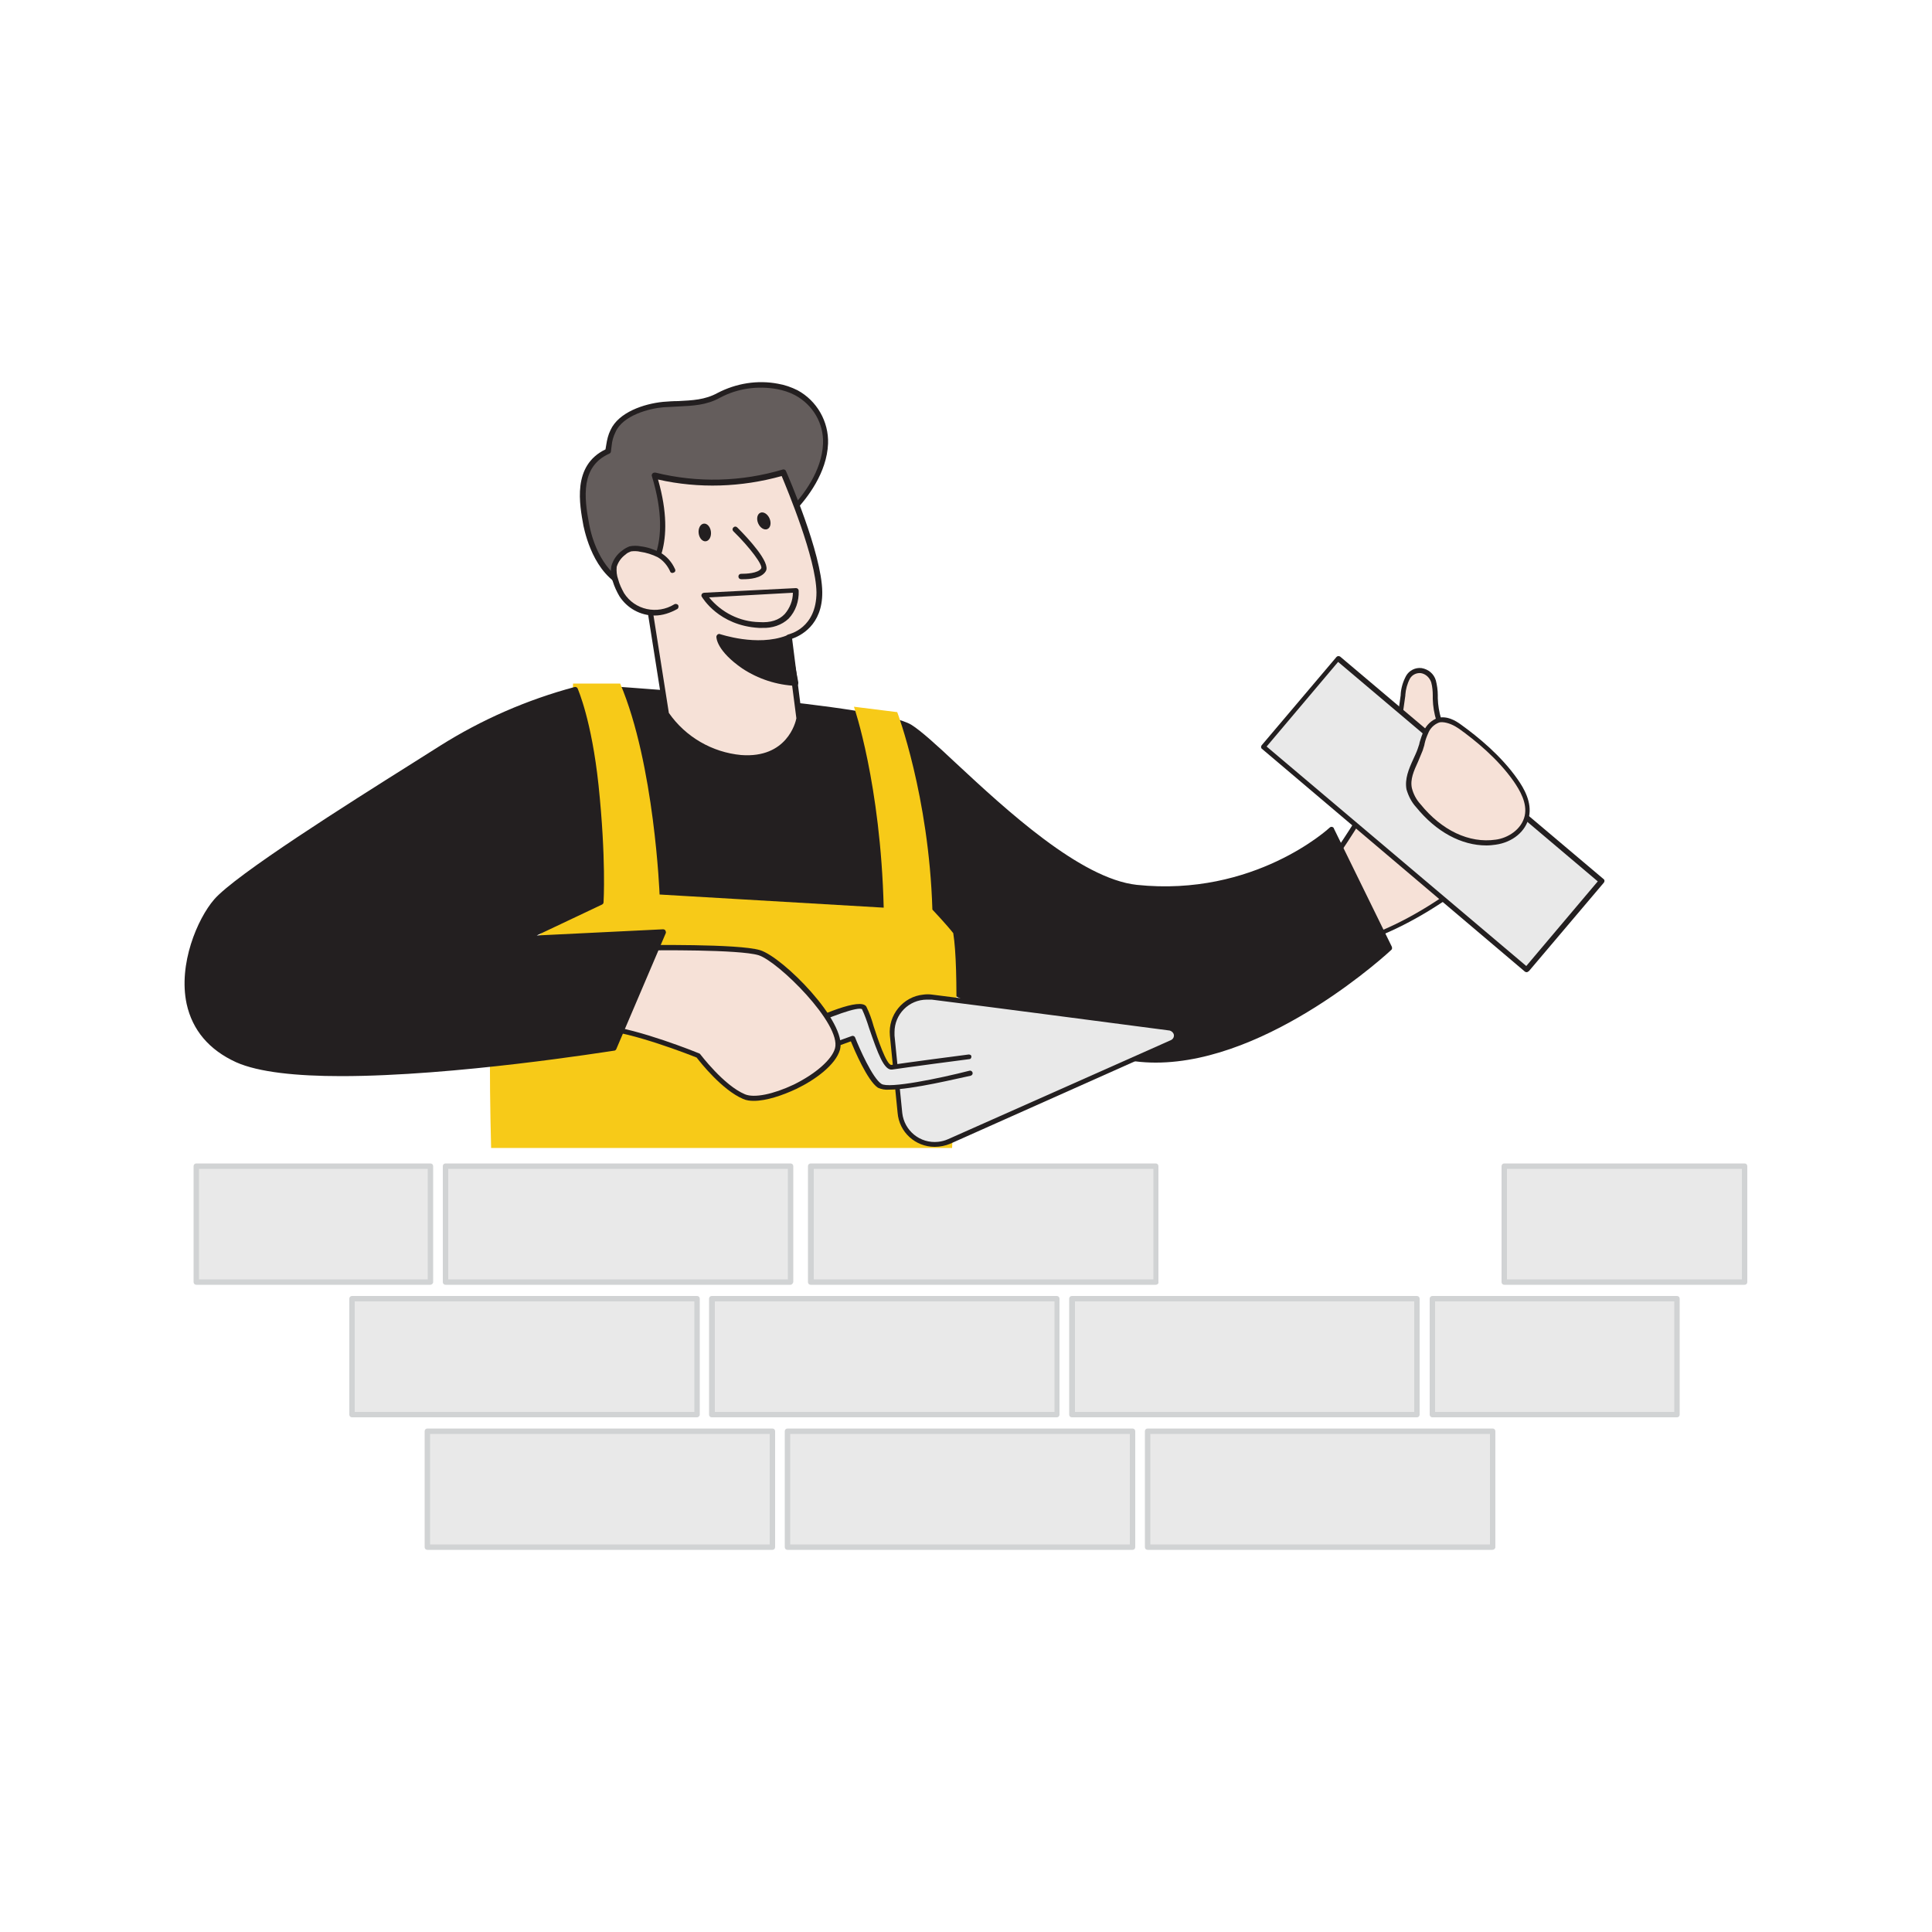 <svg width="292" height="292" viewBox="0 0 292 292" fill="none" xmlns="http://www.w3.org/2000/svg">
<path d="M119.486 176.252H67.335V193.772H119.486V176.252Z" fill="#E9E9E9"/>
<path d="M119.486 194.18H67.335C67.102 194.18 66.926 194.005 66.926 193.772V176.252C66.926 176.018 67.102 175.843 67.335 175.843H119.486C119.72 175.843 119.895 176.018 119.895 176.252V193.772C119.837 194.005 119.661 194.18 119.486 194.18ZM67.744 193.363H119.077V176.66H67.744V193.363Z" fill="#D1D3D4"/>
<path d="M65.057 176.252H29.667V193.772H65.057V176.252Z" fill="#E9E9E9"/>
<path d="M65.058 194.18H29.667C29.433 194.18 29.258 194.005 29.258 193.772V176.252C29.258 176.018 29.433 175.843 29.667 175.843H65.058C65.291 175.843 65.466 176.018 65.466 176.252V193.772C65.466 194.005 65.233 194.18 65.058 194.18ZM30.076 193.363H64.649V176.66H30.076V193.363Z" fill="#D1D3D4"/>
<path d="M174.733 176.252H122.582V193.772H174.733V176.252Z" fill="#E9E9E9"/>
<path d="M174.674 194.18H122.523C122.289 194.18 122.114 194.005 122.114 193.772V176.252C122.114 176.018 122.289 175.843 122.523 175.843H174.674C174.908 175.843 175.083 176.018 175.083 176.252V193.772C175.141 194.005 174.908 194.18 174.674 194.18ZM122.99 193.363H174.324V176.66H122.99V193.363Z" fill="#D1D3D4"/>
<path d="M263.734 176.252H227.409V193.772H263.734V176.252Z" fill="#E9E9E9"/>
<path d="M263.676 194.18H227.351C227.118 194.18 226.942 194.005 226.942 193.772V176.252C226.942 176.018 227.118 175.843 227.351 175.843H263.676C263.91 175.843 264.085 176.018 264.085 176.252V193.772C264.085 194.005 263.91 194.18 263.676 194.18ZM227.76 193.363H263.267V176.66H227.76V193.363Z" fill="#D1D3D4"/>
<path d="M105.354 196.283H53.202V213.803H105.354V196.283Z" fill="#E9E9E9"/>
<path d="M105.353 214.212H53.202C52.969 214.212 52.794 214.036 52.794 213.803V196.283C52.794 196.049 52.969 195.874 53.202 195.874H105.353C105.587 195.874 105.762 196.049 105.762 196.283V213.803C105.762 214.036 105.529 214.212 105.353 214.212ZM53.611 213.394H104.945V196.692H53.611V213.394Z" fill="#D1D3D4"/>
<path d="M159.782 196.283H107.631V213.803H159.782V196.283Z" fill="#E9E9E9"/>
<path d="M159.724 214.212H107.573C107.339 214.212 107.164 214.036 107.164 213.803V196.283C107.164 196.049 107.339 195.874 107.573 195.874H159.724C159.957 195.874 160.133 196.049 160.133 196.283V213.803C160.133 214.036 159.957 214.212 159.724 214.212ZM108.04 213.394H159.373V196.692H108.04V213.394Z" fill="#D1D3D4"/>
<path d="M214.211 196.283H162.06V213.803H214.211V196.283Z" fill="#E9E9E9"/>
<path d="M214.153 214.212H162.002C161.768 214.212 161.593 214.036 161.593 213.803V196.283C161.593 196.049 161.768 195.874 162.002 195.874H214.153C214.386 195.874 214.562 196.049 214.562 196.283V213.803C214.562 214.036 214.386 214.212 214.153 214.212ZM162.469 213.394H213.744V196.692H162.469V213.394Z" fill="#D1D3D4"/>
<path d="M253.456 196.283H216.489V213.803H253.456V196.283Z" fill="#E9E9E9"/>
<path d="M253.456 214.212H216.489C216.255 214.212 216.08 214.036 216.08 213.803V196.283C216.08 196.049 216.255 195.874 216.489 195.874H253.456C253.689 195.874 253.865 196.049 253.865 196.283V213.803C253.865 214.036 253.689 214.212 253.456 214.212ZM216.897 213.394H253.047V196.692H216.897V213.394Z" fill="#D1D3D4"/>
<path d="M116.742 216.313H64.59V233.833H116.742V216.313Z" fill="#E9E9E9"/>
<path d="M116.741 234.243H64.59C64.357 234.243 64.181 234.068 64.181 233.834V216.314C64.181 216.08 64.357 215.905 64.59 215.905H116.741C116.975 215.905 117.15 216.08 117.15 216.314V233.834C117.15 234.068 116.975 234.243 116.741 234.243ZM64.999 233.425H116.333V216.723H64.999V233.425Z" fill="#D1D3D4"/>
<path d="M171.17 216.313H119.019V233.833H171.17V216.313Z" fill="#E9E9E9"/>
<path d="M171.17 234.243H119.019C118.786 234.243 118.61 234.068 118.61 233.834V216.314C118.61 216.08 118.786 215.905 119.019 215.905H171.17C171.404 215.905 171.579 216.08 171.579 216.314V233.834C171.579 234.068 171.404 234.243 171.17 234.243ZM119.428 233.425H170.762V216.723H119.428V233.425Z" fill="#D1D3D4"/>
<path d="M225.599 216.313H173.448V233.833H225.599V216.313Z" fill="#E9E9E9"/>
<path d="M225.541 234.243H173.448C173.214 234.243 173.039 234.068 173.039 233.834V216.314C173.039 216.08 173.214 215.905 173.448 215.905H225.599C225.833 215.905 226.008 216.08 226.008 216.314V233.834C226.008 234.068 225.774 234.243 225.541 234.243C225.599 234.243 225.599 234.243 225.541 234.243ZM173.857 233.425H225.19V216.723H173.857V233.425Z" fill="#D1D3D4"/>
<path d="M201.246 130.232C203.874 126.378 206.444 122.465 208.488 118.26C210.415 114.231 211.466 109.617 211.992 105.179C212.05 104.186 212.284 103.252 212.751 102.434C213.861 100.74 216.022 101.324 216.606 103.076C216.839 103.894 216.898 104.77 216.898 105.646C216.956 107.865 217.598 109.968 218.766 111.836C219.993 113.822 221.978 114.932 223.555 116.567C225.132 118.144 226.534 119.779 227.818 121.589C228.461 122.524 229.746 124.159 229.395 125.327C228.694 128.072 216.606 138.7 205.568 142.146" fill="#F6E1D7"/>
<path d="M205.626 142.555C205.451 142.555 205.334 142.438 205.276 142.321C205.218 142.146 205.334 141.912 205.51 141.854C216.898 138.291 228.519 127.663 229.103 125.327C229.337 124.392 228.402 123.049 227.76 122.173L227.526 121.823C226.3 120.012 224.898 118.377 223.322 116.8C222.738 116.216 222.154 115.691 221.57 115.223C220.402 114.347 219.35 113.238 218.474 112.011C217.306 110.084 216.606 107.865 216.547 105.646V105.12C216.547 104.478 216.489 103.777 216.314 103.135C216.08 102.434 215.496 101.85 214.737 101.733C214.094 101.675 213.452 101.967 213.102 102.551C212.693 103.31 212.459 104.186 212.401 105.003V105.12C211.758 110.318 210.532 114.756 208.838 118.319C206.853 122.407 204.517 126.027 201.597 130.349C201.48 130.524 201.246 130.583 201.071 130.466C200.896 130.349 200.838 130.115 200.954 129.94C203.874 125.619 206.21 122.056 208.196 118.027C209.89 114.581 211.058 110.201 211.7 105.062V104.945C211.758 103.952 212.05 103.018 212.518 102.142C212.985 101.324 213.919 100.857 214.854 100.974C215.905 101.149 216.722 101.85 217.014 102.843C217.19 103.543 217.306 104.303 217.306 105.062V105.529C217.365 107.631 218.007 109.734 219.117 111.544C219.934 112.712 220.927 113.705 222.037 114.581C222.621 115.107 223.263 115.632 223.847 116.216C225.424 117.793 226.826 119.487 228.11 121.297L228.344 121.647C229.045 122.64 230.096 124.159 229.804 125.385C229.103 128.305 217.014 138.934 205.743 142.438C205.743 142.555 205.685 142.555 205.626 142.555Z" fill="#231F20"/>
<path d="M93.148 104.186C93.148 104.186 132.685 106.872 137.59 109.909C142.496 112.946 159.724 132.86 171.813 134.145C189.917 136.072 201.305 125.385 201.305 125.385L210.065 143.255C210.065 143.255 187.756 164.338 168.893 159.49C154.468 155.753 131.867 144.073 131.867 144.073L90.87 155.344L93.148 104.186Z" fill="#231F20"/>
<path d="M174.674 160.601C172.63 160.601 170.645 160.367 168.718 159.841C155.052 156.337 133.736 145.475 131.75 144.482L90.987 155.695C90.754 155.753 90.52 155.637 90.462 155.403C90.462 155.345 90.462 155.345 90.462 155.286L92.739 104.186C92.739 104.069 92.798 103.953 92.856 103.894C92.915 103.836 93.031 103.777 93.148 103.777C94.783 103.894 132.86 106.464 137.766 109.559C139.167 110.435 141.562 112.596 144.54 115.399C152.015 122.349 163.286 132.802 171.813 133.737C189.566 135.605 200.838 125.21 200.954 125.093C201.13 124.918 201.363 124.918 201.538 125.093C201.597 125.152 201.597 125.152 201.597 125.21L210.357 143.081C210.415 143.256 210.415 143.431 210.298 143.548C210.123 143.723 192.019 160.601 174.674 160.601ZM131.809 143.665C131.867 143.665 131.926 143.665 131.984 143.723C132.218 143.84 154.702 155.403 168.893 159.082C186.354 163.579 207.145 145.3 209.481 143.139L201.13 126.028C192.837 132.627 182.266 135.664 171.754 134.554C162.936 133.62 151.548 123.049 144.014 116.041C141.094 113.297 138.758 111.136 137.357 110.318C132.86 107.515 97.762 105.004 93.499 104.712L91.279 154.877L131.692 143.781L131.809 143.665Z" fill="#231F20"/>
<path d="M143.898 173.506C144.482 161.067 144.949 146.409 144.073 141.036C143.022 139.693 140.919 137.474 140.919 137.474C140.394 120.246 135.605 107.631 135.605 107.631L129.064 106.814C129.064 106.814 133.094 118.435 133.561 137.182L99.689 135.196C99.689 135.196 98.93 115.515 93.732 103.31H86.607C86.607 103.31 86.082 125.326 85.673 137.649C85.673 137.649 77.38 144.657 75.044 148.161C73.876 149.913 73.934 161.885 74.226 173.506H143.898Z" fill="#F7CA18"/>
<path d="M177.069 157.563C177.653 157.33 177.886 156.629 177.653 156.045C177.478 155.694 177.127 155.402 176.777 155.402C168.718 154.351 150.497 151.957 140.802 150.73C137.882 150.38 135.254 152.424 134.904 155.344C134.846 155.753 134.846 156.103 134.904 156.512L136.072 168.192C136.364 171.112 138.992 173.214 141.854 172.922C142.438 172.864 142.963 172.747 143.489 172.514L177.069 157.563Z" fill="#E9E9E9"/>
<path d="M141.27 173.332C138.35 173.332 135.897 171.113 135.663 168.193L134.495 156.513C134.203 153.417 136.481 150.614 139.576 150.322C139.985 150.264 140.452 150.264 140.861 150.322C150.263 151.49 167.433 153.768 176.835 154.994C177.653 155.111 178.237 155.87 178.12 156.688C178.062 157.213 177.711 157.681 177.244 157.856L143.606 172.865C142.905 173.157 142.087 173.332 141.27 173.332ZM140.102 151.081C137.357 151.081 135.196 153.301 135.196 155.987C135.196 156.162 135.196 156.337 135.196 156.513L136.364 168.193C136.656 170.879 139.05 172.865 141.795 172.573C142.321 172.514 142.788 172.397 143.314 172.164L176.952 157.213C177.361 157.038 177.536 156.571 177.361 156.221C177.244 155.987 177.01 155.812 176.777 155.753C167.374 154.527 150.146 152.249 140.802 151.081C140.569 151.081 140.335 151.081 140.102 151.081Z" fill="#231F20"/>
<path d="M146.526 162.178C146.526 162.178 134.612 165.214 132.918 164.105C131.225 162.995 128.83 156.922 128.83 156.922L120.713 159.842L120.479 155.52C120.479 155.52 129.765 151.023 130.524 152.308C131.283 153.593 133.21 161.477 134.729 161.302C136.247 161.126 146.409 159.725 146.409 159.725" fill="#E9E9E9"/>
<path d="M134.378 164.688C133.794 164.746 133.21 164.63 132.685 164.396C131.108 163.345 129.122 158.673 128.597 157.388L120.829 160.191C120.654 160.25 120.421 160.191 120.362 159.958C120.362 159.899 120.362 159.899 120.362 159.841L120.129 155.519C120.129 155.344 120.187 155.227 120.362 155.169C123.925 153.417 130.057 150.73 130.933 152.132C131.4 153.066 131.75 154.059 132.042 155.11C132.568 156.746 133.969 161.009 134.729 160.95C136.189 160.717 146.292 159.374 146.409 159.374C146.642 159.374 146.817 159.49 146.817 159.666C146.817 159.899 146.701 160.074 146.525 160.074C146.409 160.074 136.305 161.418 134.845 161.651C133.619 161.826 132.685 159.257 131.341 155.344C131.049 154.41 130.699 153.417 130.29 152.541C129.823 152.074 125.56 153.534 120.946 155.753L121.121 159.315L128.772 156.57C128.947 156.512 129.181 156.629 129.239 156.804C129.881 158.439 131.867 162.936 133.21 163.812C134.32 164.571 141.97 162.994 146.525 161.826C146.701 161.768 146.934 161.885 146.993 162.118C147.051 162.294 146.934 162.527 146.701 162.586C144.949 162.936 137.882 164.688 134.378 164.688Z" fill="#231F20"/>
<path d="M96.827 143.255C96.827 143.255 111.486 143.022 114.698 143.956C117.91 144.891 127.546 154.585 126.553 158.498C125.56 162.411 115.807 167.141 112.478 165.739C109.15 164.338 105.529 159.549 105.529 159.549C105.529 159.549 95.893 155.636 90.929 155.344L96.827 143.255Z" fill="#F6E1D7"/>
<path d="M113.938 166.382C113.354 166.382 112.829 166.324 112.303 166.09C109.15 164.747 105.821 160.542 105.295 159.842C104.302 159.433 95.484 155.987 90.871 155.695C90.754 155.695 90.637 155.637 90.579 155.52C90.52 155.403 90.52 155.286 90.579 155.17L96.535 143.081C96.594 142.964 96.71 142.847 96.886 142.847C97.47 142.847 111.602 142.614 114.873 143.606C118.318 144.658 128.071 154.469 126.962 158.615C126.319 160.951 123.166 163.229 120.362 164.572C118.26 165.565 115.807 166.382 113.938 166.382ZM91.454 154.994C96.535 155.52 105.237 159.024 105.646 159.199C105.704 159.199 105.762 159.258 105.821 159.316C105.879 159.374 109.383 164.046 112.595 165.39C113.997 165.974 116.858 165.39 119.954 163.93C123.282 162.294 125.735 160.134 126.202 158.44C127.195 154.761 117.618 145.3 114.639 144.366C111.719 143.49 98.988 143.606 97.119 143.665L91.454 154.994Z" fill="#231F20"/>
<path d="M86.957 104.186C79.774 106.054 73 109.033 66.751 113.004C61.203 116.625 36.5 131.692 32.704 136.189C28.908 140.686 23.886 154.643 35.858 160.133C47.83 165.622 92.797 158.322 92.797 158.322L100.331 140.802L79.19 141.795L90.87 136.247C90.87 136.247 91.279 129.94 90.111 118.61C89.001 108.741 86.957 104.186 86.957 104.186Z" fill="#231F20"/>
<path d="M51.567 162.644C44.851 162.644 39.07 162.06 35.682 160.542C31.594 158.673 29.083 155.695 28.207 151.723C26.922 145.708 29.842 138.876 32.354 135.956C35.566 132.218 52.794 121.356 62.079 115.516C64.006 114.289 65.583 113.296 66.518 112.712C72.825 108.741 79.658 105.763 86.841 103.836C87.016 103.777 87.25 103.894 87.308 104.069C87.366 104.244 89.41 108.8 90.462 118.669C91.63 129.824 91.221 136.306 91.221 136.364C91.221 136.54 91.104 136.656 90.987 136.715L81.118 141.387L100.214 140.452C100.331 140.452 100.506 140.511 100.565 140.628C100.623 140.744 100.682 140.92 100.623 141.036L93.148 158.556C93.09 158.673 92.973 158.79 92.856 158.79C91.571 158.965 68.737 162.644 51.567 162.644ZM86.724 104.712C79.716 106.58 73.058 109.559 66.985 113.413C65.992 114.056 64.474 115.048 62.546 116.216C53.319 121.998 36.15 132.802 32.996 136.481C30.602 139.284 27.798 145.825 29.025 151.548C29.842 155.286 32.178 158.031 36.033 159.783C47.362 164.98 89.118 158.498 92.506 157.972L99.689 141.27L79.19 142.263C79.015 142.263 78.84 142.146 78.782 141.971C78.723 141.796 78.84 141.562 79.015 141.504L90.462 136.072C90.52 134.846 90.695 128.655 89.644 118.786C88.826 110.435 87.191 105.88 86.724 104.712Z" fill="#231F20"/>
<path d="M92.038 67.277C92.155 66.576 92.33 65.817 92.622 65.174C93.79 62.605 97.645 61.437 100.214 61.203C103.251 60.911 105.879 61.262 108.624 59.802C111.31 58.342 114.464 57.874 117.501 58.459C118.494 58.634 119.486 58.984 120.362 59.451C123.166 60.97 124.859 63.948 124.801 67.102C124.626 70.781 122.406 74.343 119.954 76.971C118.318 78.606 116.508 80.125 114.581 81.468L110.61 84.388C106.522 87.367 100.798 90.403 95.542 88.826C91.513 87.659 89.41 83.22 88.651 79.424C87.834 75.219 87.308 70.314 91.922 68.211C91.922 67.919 91.98 67.627 92.038 67.277Z" fill="#645D5C"/>
<path d="M98.521 89.644C97.47 89.644 96.418 89.528 95.367 89.177C90.17 87.659 88.593 81.352 88.184 79.483C87.6 76.271 86.432 70.372 91.513 67.92L91.63 67.219C91.746 66.46 91.922 65.7 92.272 65C93.499 62.313 97.294 61.028 100.214 60.736C100.974 60.678 101.733 60.62 102.492 60.62C104.653 60.503 106.522 60.444 108.449 59.393C111.252 57.933 114.464 57.408 117.559 57.992C118.61 58.167 119.603 58.517 120.538 58.984C123.458 60.561 125.268 63.715 125.151 67.044C124.976 71.482 121.998 75.278 120.187 77.205C118.552 78.899 116.742 80.417 114.756 81.76L110.785 84.68C107.573 87.075 103.076 89.644 98.521 89.644ZM92.447 67.336C92.389 67.628 92.389 67.92 92.331 68.27C92.331 68.387 92.214 68.504 92.097 68.562C87.775 70.489 88.243 75.103 89.06 79.308C89.761 82.987 91.863 87.308 95.659 88.418C100.857 89.936 106.58 86.9 110.376 84.038L114.347 81.118C116.216 79.775 118.026 78.315 119.662 76.68C121.355 74.869 124.217 71.248 124.392 67.044C124.509 64.007 122.874 61.204 120.187 59.744C119.311 59.276 118.377 58.984 117.442 58.809C114.522 58.284 111.486 58.692 108.858 60.094C106.755 61.262 104.711 61.32 102.492 61.437C101.791 61.496 101.032 61.496 100.273 61.554C98.112 61.729 94.141 62.78 93.031 65.292C92.681 65.992 92.506 66.693 92.447 67.336Z" fill="#231F20"/>
<path d="M119.253 96.244L120.829 108.566C120.829 108.566 119.661 115.107 112.011 114.523C107.456 114.114 103.309 111.72 100.74 107.924L97.469 87.25C97.469 87.25 102.433 83.454 98.93 71.891C105.353 73.468 112.069 73.351 118.435 71.424C118.435 71.424 123.866 83.688 123.866 89.528C123.866 95.368 119.253 96.244 119.253 96.244Z" fill="#F6E1D7"/>
<path d="M112.946 114.932C112.654 114.932 112.303 114.932 112.011 114.873C107.339 114.523 103.018 112.012 100.39 108.099C100.39 108.041 100.331 107.982 100.331 107.924L97.061 87.25C97.061 87.075 97.119 86.958 97.236 86.841C97.294 86.783 101.908 83.045 98.521 71.949C98.462 71.833 98.521 71.657 98.638 71.541C98.754 71.424 98.93 71.424 99.046 71.424C105.412 73.001 112.07 72.825 118.318 70.957C118.494 70.898 118.727 71.015 118.786 71.19C119.019 71.716 124.217 83.629 124.275 89.469C124.334 94.55 120.888 96.127 119.72 96.536L121.238 108.508C121.238 108.566 121.238 108.566 121.238 108.625C120.362 112.479 116.858 115.107 112.946 114.932ZM101.09 107.749C103.602 111.369 107.631 113.705 112.011 114.114C118.902 114.64 120.246 109.209 120.362 108.566L118.786 96.361C118.786 96.127 118.902 95.952 119.136 95.893C119.311 95.835 123.399 94.959 123.399 89.528C123.341 84.389 118.961 73.935 118.143 71.949C112.07 73.643 105.646 73.877 99.455 72.475C102.317 82.461 98.754 86.549 97.878 87.367L101.09 107.749Z" fill="#231F20"/>
<path d="M101.674 86.141C101.266 85.148 100.565 84.389 99.63 83.863C98.754 83.396 97.82 83.104 96.827 82.987C96.302 82.87 95.776 82.87 95.25 82.987C94.9 83.104 94.549 83.279 94.257 83.513C93.557 84.038 93.031 84.797 92.797 85.673C92.681 86.374 92.797 87.133 93.031 87.776C93.265 88.535 93.557 89.236 93.966 89.937C95.718 92.681 99.338 93.499 102.083 91.689C102.083 91.689 102.083 91.689 102.142 91.689" fill="#F6E1D7"/>
<path d="M98.93 93.031C96.769 93.031 94.783 91.922 93.615 90.111C93.206 89.411 92.856 88.651 92.622 87.892C92.33 87.133 92.272 86.374 92.389 85.615C92.622 84.68 93.206 83.804 94.024 83.22C94.374 82.928 94.725 82.753 95.133 82.578C95.718 82.461 96.302 82.461 96.885 82.578C97.878 82.695 98.871 83.045 99.805 83.512C100.798 84.096 101.557 84.972 102.025 86.023C102.141 86.257 102.025 86.491 101.791 86.549C101.557 86.666 101.324 86.549 101.265 86.315C100.857 85.439 100.214 84.68 99.397 84.213C98.579 83.804 97.645 83.512 96.769 83.395C96.302 83.279 95.834 83.279 95.367 83.337C95.075 83.454 94.783 83.571 94.549 83.804C93.907 84.271 93.44 84.914 93.206 85.673C93.148 86.315 93.206 86.958 93.44 87.6C93.615 88.301 93.966 89.002 94.316 89.644C95.951 92.214 99.338 92.915 101.908 91.338C102.083 91.221 102.375 91.279 102.492 91.455C102.609 91.63 102.55 91.922 102.375 92.039C101.324 92.623 100.156 93.031 98.93 93.031Z" fill="#231F20"/>
<path d="M120.304 103.251C117.501 103.134 114.756 102.2 112.42 100.682C108.682 98.112 108.682 96.243 108.682 96.243C108.682 96.243 114.347 98.229 119.019 96.477L120.304 103.251Z" fill="#231F20"/>
<path d="M120.304 103.66C117.384 103.544 114.581 102.609 112.186 101.032C108.39 98.404 108.274 96.477 108.274 96.243C108.274 96.127 108.332 96.01 108.449 95.893C108.566 95.835 108.682 95.776 108.799 95.835C108.858 95.835 114.406 97.762 118.844 96.068C118.961 96.01 119.078 96.01 119.194 96.068C119.311 96.127 119.37 96.243 119.37 96.36L120.654 103.135C120.654 103.252 120.654 103.368 120.596 103.485C120.538 103.602 120.421 103.66 120.304 103.66ZM109.266 96.828C109.617 97.528 110.434 98.813 112.654 100.332C114.814 101.733 117.267 102.609 119.778 102.843L118.669 97.003C114.99 98.229 110.902 97.295 109.266 96.828Z" fill="#231F20"/>
<path d="M111.194 79.95C111.194 79.95 116.158 84.914 115.457 86.082C114.756 87.25 112.07 87.133 112.07 87.133" fill="#F6E1D7"/>
<path d="M112.361 87.542C112.186 87.542 112.069 87.542 112.011 87.542C111.777 87.542 111.602 87.367 111.602 87.133C111.602 86.9 111.777 86.724 112.011 86.724H112.069C112.712 86.724 114.581 86.666 115.048 85.907C115.34 85.44 113.354 82.753 110.843 80.3C110.668 80.125 110.668 79.892 110.843 79.716C111.018 79.541 111.252 79.541 111.427 79.716C113.004 81.293 116.508 85.031 115.749 86.316C115.106 87.425 113.237 87.542 112.361 87.542Z" fill="#231F20"/>
<path d="M106.67 81.81C107.183 81.752 107.532 81.108 107.45 80.371C107.367 79.634 106.884 79.083 106.371 79.14C105.859 79.198 105.51 79.842 105.592 80.579C105.675 81.316 106.158 81.867 106.67 81.81Z" fill="#231F20"/>
<path d="M115.986 79.963C116.459 79.757 116.603 79.039 116.307 78.359C116.01 77.678 115.387 77.294 114.914 77.5C114.44 77.706 114.297 78.424 114.593 79.105C114.889 79.785 115.513 80.169 115.986 79.963Z" fill="#231F20"/>
<path d="M115.223 94.9C115.048 94.9 114.873 94.9 114.698 94.9C108.624 94.55 106.171 90.345 106.054 90.17C105.938 89.994 106.054 89.702 106.23 89.644C106.288 89.644 106.346 89.586 106.405 89.586L120.304 88.885C120.538 88.885 120.713 89.06 120.713 89.294C120.771 90.87 120.246 92.389 119.194 93.498C118.143 94.491 116.683 94.958 115.223 94.9ZM107.164 90.286C109.033 92.564 111.778 93.966 114.756 94.024C116.45 94.141 117.734 93.732 118.61 92.798C119.37 91.922 119.837 90.754 119.837 89.586L107.164 90.286Z" fill="#231F20"/>
<path d="M202.203 99.499L190.887 112.876L230.705 146.56L242.021 133.184L202.203 99.499Z" fill="#E9E9E9"/>
<path d="M230.738 146.935C230.621 146.935 230.563 146.877 230.505 146.877L190.734 113.18C190.559 113.063 190.559 112.83 190.676 112.654L202.005 99.281C202.064 99.222 202.181 99.164 202.239 99.164C202.356 99.164 202.414 99.164 202.531 99.222L242.36 132.861C242.535 132.978 242.535 133.211 242.418 133.386L231.089 146.76C230.913 146.877 230.855 146.935 230.738 146.935ZM191.435 112.83L230.68 146.001L241.484 133.211L202.239 100.04L191.435 112.83Z" fill="#231F20"/>
<path d="M214.854 112.596C214.795 112.83 214.737 113.063 214.62 113.297C213.919 115.282 212.518 117.21 212.926 119.254C213.16 120.188 213.627 121.064 214.27 121.765C217.131 125.269 221.278 127.955 226.008 127.313C228.169 127.021 230.271 125.502 230.68 123.4C231.089 121.473 230.096 119.604 228.986 117.969C226.826 114.874 223.73 112.07 220.577 109.851C219.642 109.15 218.474 108.508 217.306 108.858C216.43 109.15 215.73 109.851 215.438 110.727C215.262 111.311 215.029 111.954 214.854 112.596Z" fill="#F6E1D7"/>
<path d="M224.665 127.779C220.869 127.779 217.073 125.735 214.036 121.998C213.335 121.238 212.868 120.304 212.576 119.311C212.284 117.734 212.926 116.216 213.569 114.814C213.802 114.289 214.094 113.705 214.27 113.179C214.328 112.946 214.445 112.712 214.503 112.478L214.562 112.186C214.737 111.602 214.912 111.077 215.146 110.551C215.554 109.617 216.314 108.858 217.306 108.507C218.65 108.157 219.934 108.858 220.869 109.558C223.38 111.369 226.884 114.23 229.337 117.734C230.33 119.136 231.556 121.238 231.089 123.458C230.622 125.677 228.578 127.312 226.066 127.662C225.658 127.721 225.132 127.779 224.665 127.779ZM218.007 109.15C217.832 109.15 217.657 109.15 217.482 109.208C216.722 109.5 216.138 110.084 215.846 110.843C215.613 111.369 215.438 111.836 215.321 112.362L215.262 112.654C215.204 112.887 215.087 113.179 215.029 113.413C214.795 113.997 214.562 114.522 214.328 115.106C213.686 116.508 213.102 117.793 213.394 119.136C213.627 120.012 214.036 120.83 214.678 121.53C217.89 125.502 222.037 127.487 226.066 126.903C227.877 126.67 229.979 125.385 230.446 123.282C230.855 121.355 229.687 119.428 228.811 118.143C226.417 114.698 222.971 111.894 220.518 110.142C219.759 109.617 218.883 109.208 218.007 109.15Z" fill="#231F20"/>
</svg>
